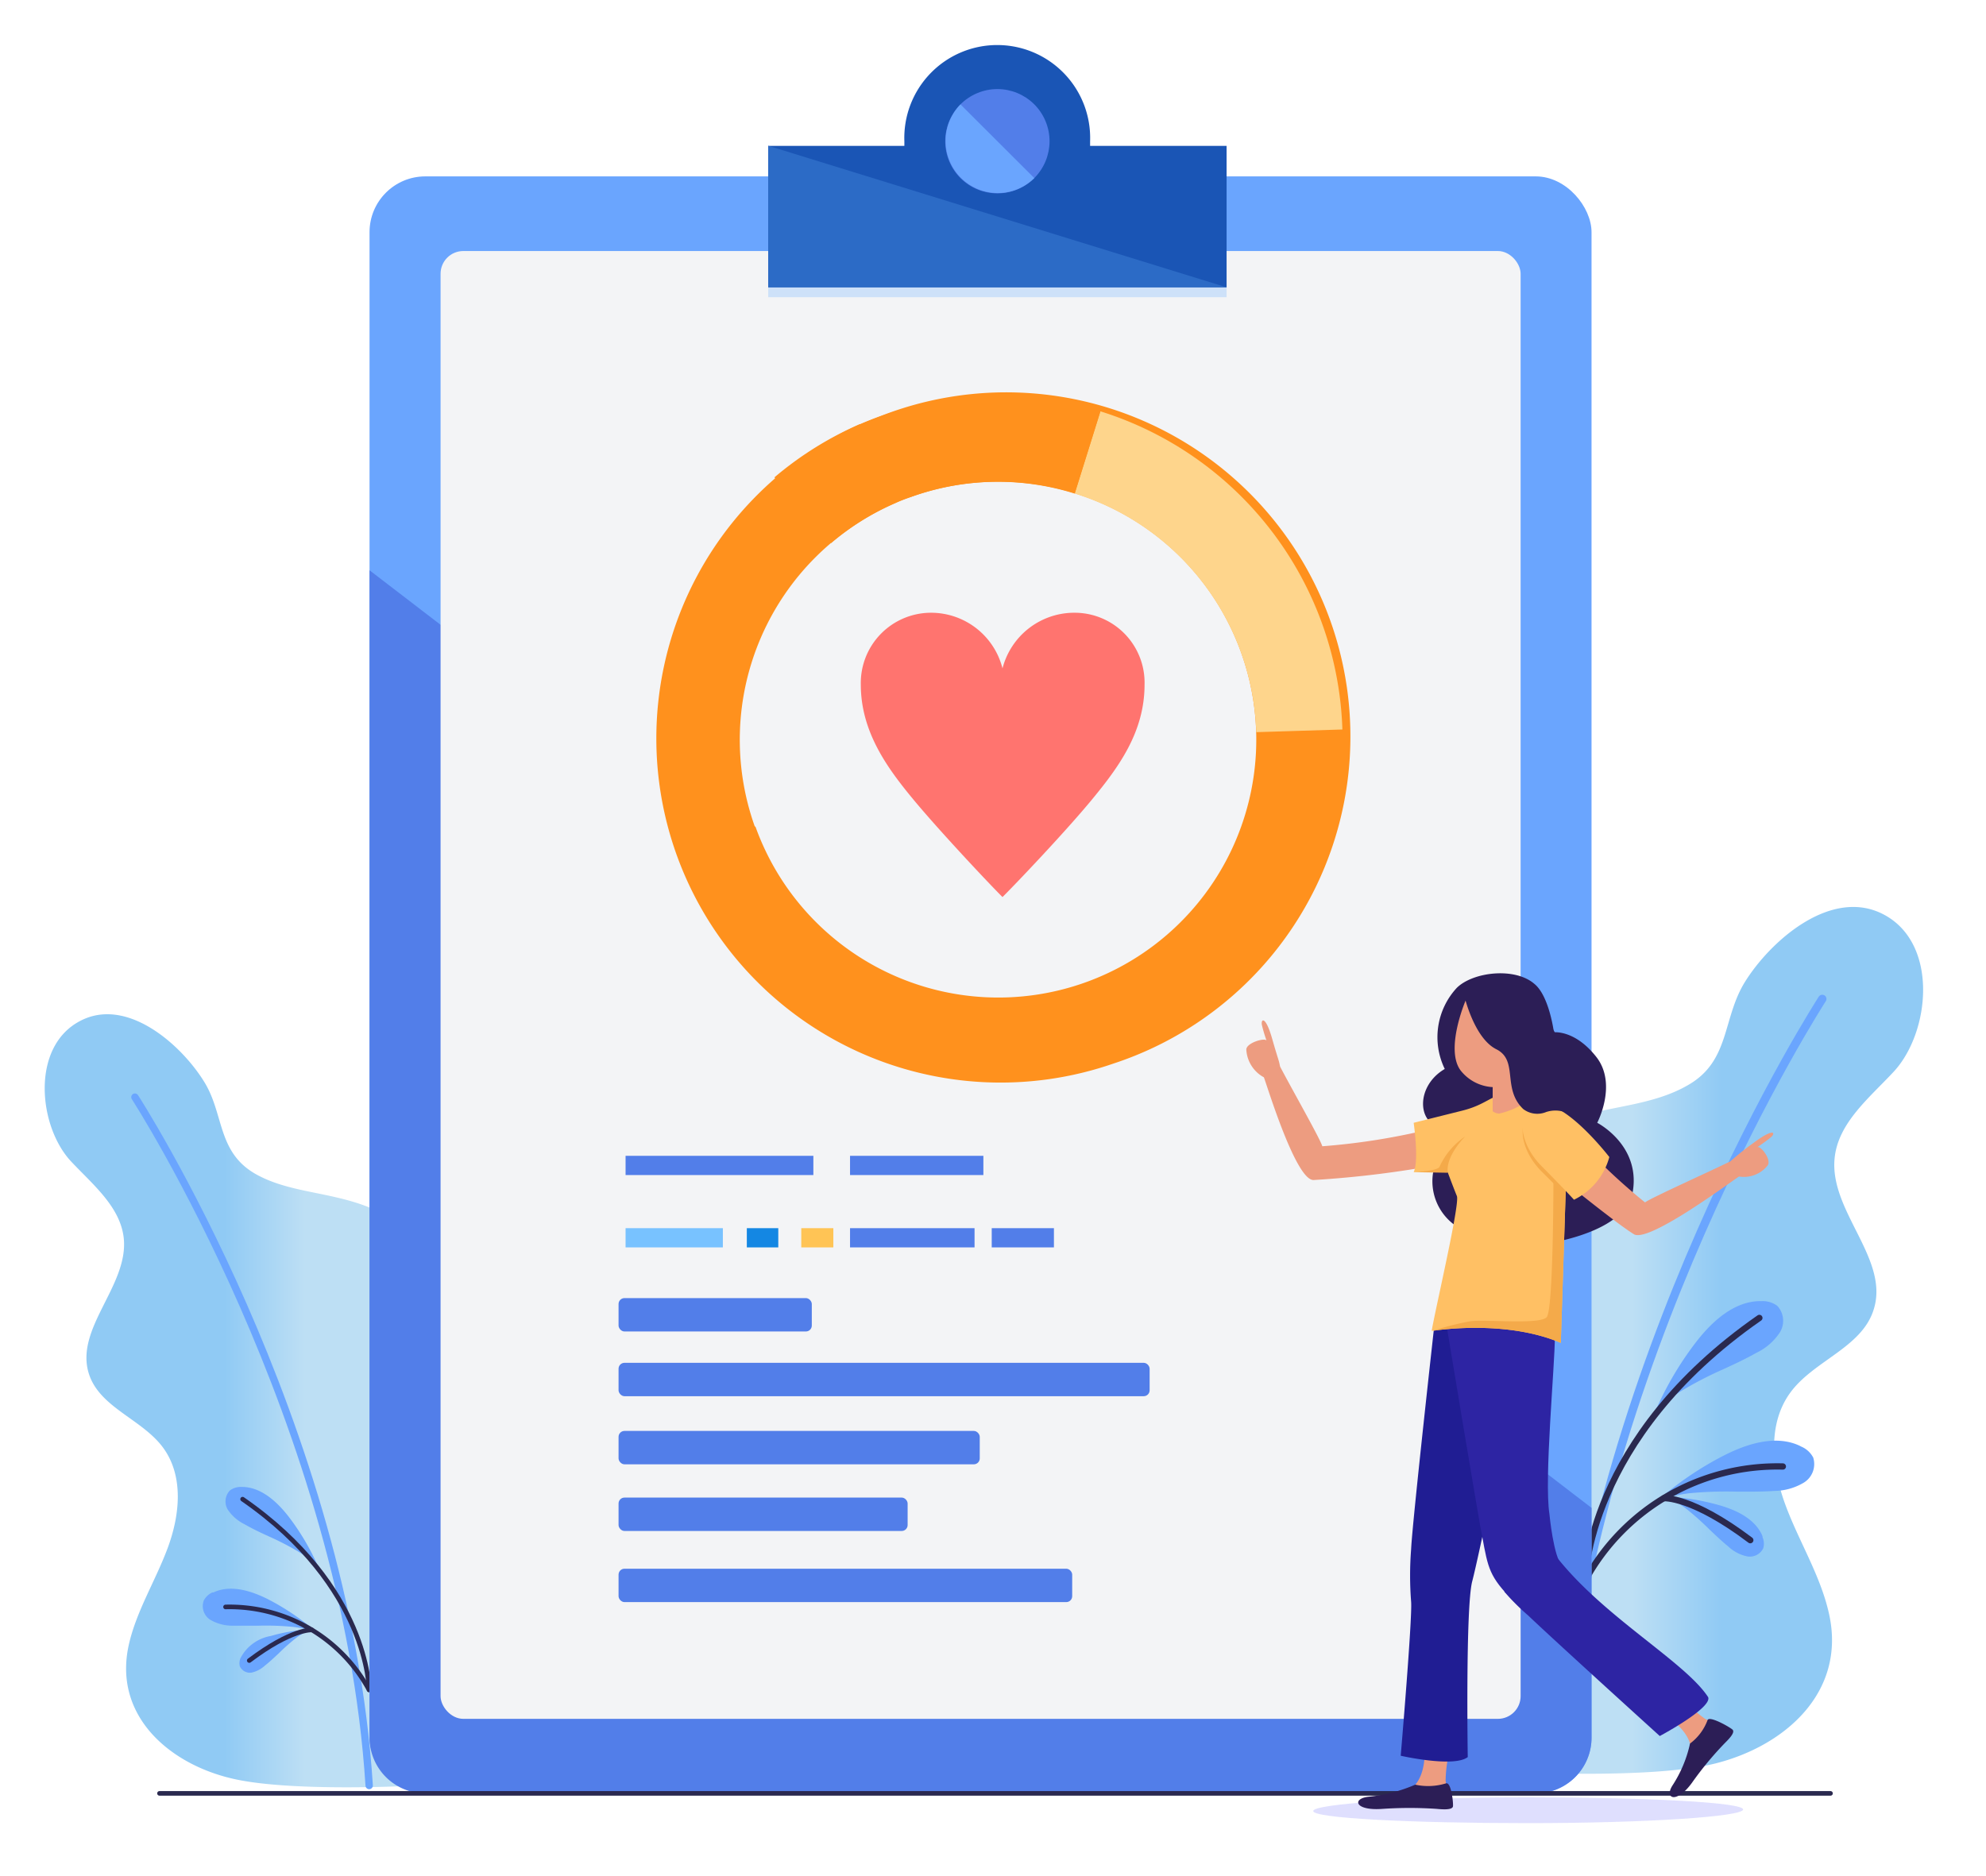 <svg xmlns="http://www.w3.org/2000/svg" xmlns:xlink="http://www.w3.org/1999/xlink" viewBox="0 0 164.13 155.1"><defs><style>.cls-1{isolation:isolate;}.cls-2{fill:url(#linear-gradient);}.cls-27,.cls-3,.cls-5,.cls-7,.cls-8{fill:none;}.cls-3,.cls-5{stroke:#6aa5fe;}.cls-3,.cls-5,.cls-7,.cls-8{stroke-linecap:round;stroke-linejoin:round;}.cls-3{stroke-width:0.69px;}.cls-4{fill:url(#linear-gradient-2);}.cls-5{stroke-width:0.61px;}.cls-6{fill:#6aa5fe;}.cls-7,.cls-8{stroke:#2a294f;}.cls-7{stroke-width:0.38px;}.cls-8{stroke-width:0.52px;}.cls-9{fill:#527ee9;}.cls-10{fill:#f3f4f6;}.cls-11{fill:#1a55b5;}.cls-12{fill:#2c6bc6;}.cls-13{fill:#cde1f9;}.cls-13,.cls-20{mix-blend-mode:multiply;}.cls-14{fill:#ff746f;}.cls-15{fill:#ff911d;}.cls-16{fill:#fed58c;}.cls-17{fill:#78c2ff;}.cls-18{fill:#1487e3;}.cls-19{fill:#ffc455;}.cls-20{fill:#b0affd;opacity:0.4;}.cls-21{fill:#2c1e56;}.cls-22{fill:#ed9c80;}.cls-23{fill:#201d93;}.cls-24{fill:#2d24a3;}.cls-25{fill:#ffc064;}.cls-26{fill:#f4aa4a;}</style><linearGradient id="linear-gradient" x1="112.67" y1="110.78" x2="158.93" y2="110.78" gradientUnits="userSpaceOnUse"><stop offset="0.48" stop-color="#bddff4"/><stop offset="0.64" stop-color="#90caf4"/></linearGradient><linearGradient id="linear-gradient-2" x1="-21.39" y1="115.88" x2="19.92" y2="115.88" gradientTransform="matrix(-1, 0, 0, 1, 23.63, 0)" xlink:href="#linear-gradient"/></defs><title>アセット 55</title><g class="cls-1"><g id="レイヤー_2" data-name="レイヤー 2"><g id="レイヤー_1-2" data-name="レイヤー 1"><path class="cls-2" d="M116.4,123.25c2.79-3.23,6.33-6,7.44-10.07.82-3,.17-6.12-.14-9.18s-.21-6.46,1.77-8.81c1.64-2,4.22-2.79,6.7-3.33s5.07-.87,7.27-2.13c3.58-2,2.87-5.54,4.79-8.6,2.15-3.43,7.16-7.81,11.46-5.53,4.55,2.41,3.83,9.75.8,13-2,2.15-4.58,4.21-4.87,7.13-.45,4.41,4.6,8.37,3.21,12.57-1,3.11-4.94,4.17-6.87,6.81s-1.52,6.27-.4,9.3,2.9,5.83,3.6,9c1.43,6.46-3.64,10.92-9.41,12.36-5.31,1.33-16.76.7-16.76.7a21.9,21.9,0,0,1-10.86-8.94,11.35,11.35,0,0,1-.61-9.86A16,16,0,0,1,116.4,123.25Z"/><path class="cls-3" d="M150.6,82.57s-19.54,30.19-21.67,63.71"/><path class="cls-4" d="M41.7,127c-2.49-2.88-5.65-5.36-6.65-9-.72-2.66-.15-5.47.14-8.2s.18-5.77-1.59-7.87c-1.46-1.74-3.76-2.49-6-3s-4.53-.78-6.5-1.9c-3.19-1.84-2.56-5-4.27-7.68-1.92-3.07-6.4-7-10.24-4.94-4.06,2.15-3.42,8.7-.72,11.59,1.8,1.92,4.09,3.76,4.36,6.37.39,3.93-4.11,7.47-2.87,11.23.91,2.77,4.41,3.72,6.13,6.08s1.37,5.59.36,8.3-2.59,5.21-3.21,8c-1.28,5.77,3.25,9.75,8.4,11,4.74,1.18,15,.63,15,.63a19.66,19.66,0,0,0,9.7-8,10.18,10.18,0,0,0,.55-8.81A14.63,14.63,0,0,0,41.7,127Z"/><path class="cls-5" d="M11.15,90.69s17.46,27,19.36,56.9"/><path class="cls-6" d="M19,123.2a1.49,1.49,0,0,1,.93-.29H20c1.29,0,2.59.83,3.85,2.45a20,20,0,0,1,2.47,4.2,8.51,8.51,0,0,0-1.56-1.24A23.56,23.56,0,0,0,22.22,127c-.66-.3-1.34-.62-2-1a3.58,3.58,0,0,1-1.4-1.22A1.32,1.32,0,0,1,19,123.2Z"/><path class="cls-6" d="M16.84,132.3a1.5,1.5,0,0,1,.71-.67l.09,0c1.16-.55,2.69-.36,4.52.57a19.49,19.49,0,0,1,4,2.73,8.88,8.88,0,0,0-1.94-.45,22.85,22.85,0,0,0-2.86-.1c-.72,0-1.48,0-2.22,0a3.62,3.62,0,0,1-1.78-.5A1.34,1.34,0,0,1,16.84,132.3Z"/><path class="cls-6" d="M19.82,137.74a1.06,1.06,0,0,1,.05-.67l0,0a3.49,3.49,0,0,1,2.51-1.84,13.24,13.24,0,0,1,3.29-.53,6.18,6.18,0,0,0-1.18.68,16.4,16.4,0,0,0-1.46,1.29c-.37.34-.74.7-1.13,1a2.38,2.38,0,0,1-1.12.59A.92.92,0,0,1,19.82,137.74Z"/><path class="cls-7" d="M30.5,139.68s0-8.53-10.45-15.76"/><path class="cls-7" d="M30.5,139.68a13.12,13.12,0,0,0-11.86-6.85"/><path class="cls-7" d="M25.78,134.73s-1.67-.12-5.18,2.53"/><path class="cls-6" d="M147.09,110.14a4.75,4.75,0,0,1-1.93,1.68c-.88.5-1.82.94-2.74,1.36a31.24,31.24,0,0,0-3.49,1.81,11.64,11.64,0,0,0-2.15,1.71,27.16,27.16,0,0,1,3.4-5.78c1.74-2.24,3.52-3.37,5.31-3.37h.12a2,2,0,0,1,1.28.4A1.82,1.82,0,0,1,147.09,110.14Z"/><path class="cls-6" d="M149.08,122.55a4.86,4.86,0,0,1-2.46.69c-1,.07-2.05.06-3.06.06a32.39,32.39,0,0,0-3.93.13,12.27,12.27,0,0,0-2.67.63,27.1,27.1,0,0,1,5.55-3.77c2.53-1.28,4.62-1.54,6.23-.78l.11.06a2,2,0,0,1,1,.91A1.8,1.8,0,0,1,149.08,122.55Z"/><path class="cls-6" d="M144.39,128.65a3.22,3.22,0,0,1-1.55-.81c-.54-.44-1.05-.93-1.55-1.4a22.94,22.94,0,0,0-2-1.78,8.7,8.7,0,0,0-1.62-.94,18.5,18.5,0,0,1,4.52.73c1.86.55,3,1.4,3.47,2.53l0,.08a1.36,1.36,0,0,1,.06.92A1.23,1.23,0,0,1,144.39,128.65Z"/><path class="cls-8" d="M131,130.65s.06-11.74,14.4-21.71"/><path class="cls-8" d="M131,130.65a18.08,18.08,0,0,1,16.34-9.43"/><path class="cls-8" d="M137.52,123.84s2.31-.17,7.13,3.47"/><rect class="cls-6" x="30.54" y="14.58" width="100.99" height="133.66" rx="4.61"/><path class="cls-9" d="M30.54,47.14v96.5a4.61,4.61,0,0,0,4.61,4.6h91.78a4.6,4.6,0,0,0,4.6-4.6v-19Z"/><rect class="cls-10" x="36.41" y="20.75" width="89.26" height="121.33" rx="1.88"/><path class="cls-11" d="M90.09,12.06c0-.13,0-.26,0-.38a7.68,7.68,0,1,0-15.35,0c0,.12,0,.25,0,.38H63.49v11.7h37.88V12.06Z"/><polygon class="cls-12" points="63.49 12.05 63.49 23.75 101.37 23.75 63.49 12.05"/><circle class="cls-9" cx="82.43" cy="11.68" r="4.31" transform="translate(1.85 32.61) rotate(-22.63)"/><path class="cls-6" d="M79.38,8.63a4.31,4.31,0,0,0,6.1,6.09Z"/><rect class="cls-13" x="63.49" y="23.76" width="37.88" height="0.81"/><line class="cls-7" x1="13.18" y1="148.24" x2="151.28" y2="148.24"/><path class="cls-14" d="M82.85,55.25a6.13,6.13,0,0,1,6.06-4.6,5.78,5.78,0,0,1,5.68,5.94c0,3.92-2.14,6.82-4.33,9.48s-6.32,7-7.41,8.08h0c-1.09-1.08-5.27-5.53-7.38-8.08s-4.33-5.56-4.33-9.48a5.81,5.81,0,0,1,5.71-5.94,6.09,6.09,0,0,1,6,4.6Z"/><path class="cls-15" d="M92,87.92A28.45,28.45,0,1,0,72.88,34.35c-.6.22-1.19.45-1.77.7A28.45,28.45,0,0,0,92,87.92ZM62.38,68.32A21.32,21.32,0,0,1,74,41.58c.43-.19.88-.36,1.33-.52a21.32,21.32,0,1,1-12.9,27.26Z"/><path class="cls-16" d="M88.82,40.78,90.94,34a28.52,28.52,0,0,1,20,26.3l-7.12.22a21.34,21.34,0,0,0-15-19.72Z"/><path class="cls-15" d="M74,41.58l-2.84-6.53c.58-.25,1.17-.48,1.77-.7A28.39,28.39,0,0,1,90.94,34l-2.12,6.8a21.18,21.18,0,0,0-13.54.28C74.83,41.22,74.38,41.39,74,41.58Z"/><path class="cls-15" d="M64,39.46a28.42,28.42,0,0,1,7.08-4.41L74,41.58a21.2,21.2,0,0,0-5.31,3.31Z"/><rect class="cls-9" x="51.12" y="129.67" width="37.49" height="2.76" rx="0.49"/><rect class="cls-9" x="51.12" y="123.79" width="23.89" height="2.76" rx="0.49"/><rect class="cls-9" x="51.12" y="118.28" width="29.85" height="2.76" rx="0.49"/><rect class="cls-9" x="51.12" y="112.65" width="43.89" height="2.76" rx="0.49"/><rect class="cls-9" x="51.12" y="107.3" width="15.97" height="2.76" rx="0.49"/><rect class="cls-9" x="51.7" y="95.54" width="15.52" height="1.59"/><rect class="cls-9" x="70.25" y="95.54" width="11.02" height="1.59"/><rect class="cls-9" x="70.25" y="101.52" width="10.29" height="1.59"/><rect class="cls-17" x="51.7" y="101.52" width="8.04" height="1.59"/><rect class="cls-18" x="61.72" y="101.52" width="2.6" height="1.59"/><rect class="cls-19" x="66.22" y="101.52" width="2.65" height="1.59"/><rect class="cls-9" x="81.96" y="101.52" width="5.14" height="1.59"/><path class="cls-20" d="M108.53,149.7c0,.59,8,1,17.77,1s17.77-.54,17.76-1.13-8-1-17.77-1S108.52,149.11,108.53,149.7Z"/><path class="cls-21" d="M128.42,85.33s-.38-3-1.61-4c-1.61-1.4-5.06-1-6.41.32a6,6,0,0,0-1,6.71c-2.42,1.42-2.28,4.55-.25,4.84l-.72,3.77a4.47,4.47,0,0,0,3.71,5.09l4.51.91s7.71-.73,8.3-4.54S132,92.81,132,92.81s1.69-3.2-.08-5.45S128.42,85.33,128.42,85.33Z"/><path class="cls-22" d="M117.4,96.54a84.25,84.25,0,0,1-8.83,1c-1.48.09-3.91-8-4.12-8.49A2.78,2.78,0,0,1,103,86.76c0-.56,1.52-1,1.67-.75a12.23,12.23,0,0,1-.37-1.23c-.14-.53.26-.93.83,1.06s.52,1.63.66,2.32c.93,1.79,3.33,6,3.49,6.59a55,55,0,0,0,8.38-1.29Z"/><path class="cls-22" d="M128,96.6s5.42,4.43,7,5.4c1.13.87,8.23-4.46,8.72-4.75a2.49,2.49,0,0,0,2.36-.91c.35-.46-.56-1.66-.85-1.51.67-.46.87-.62,1.08-.79.45-.34.39-.89-1.35.4A23.12,23.12,0,0,0,143,96c-1.9.93-6.52,3-7.05,3.39A49.07,49.07,0,0,1,130,93.71Z"/><path class="cls-22" d="M119.76,144.87a11.06,11.06,0,0,0-.29,2.32c.14.72,0,.93,0,.93l-2.94-.23s1.3-.59,1.21-3.39S119.76,144.87,119.76,144.87Z"/><path class="cls-21" d="M119.51,147.41a5,5,0,0,1-2.55.11,12.85,12.85,0,0,1-3.88,1c-1.36.16-1.12,1.18,1.2,1a33,33,0,0,1,4.43,0c.52.05,1.34.11,1.37-.22S119.93,147.3,119.51,147.41Z"/><path class="cls-23" d="M118.62,108.81s-1.9,17-2,19.25a27.94,27.94,0,0,0,0,4.34c.11,1.35-.86,12.73-.86,12.73s4.41,1,5.54.11c0,0-.19-12.4.37-14.53s2.76-12.87,2.76-12.87l-2.53-11Z"/><path class="cls-24" d="M128.05,125.15s.34,3.61,1.06,4.28c.45,1.09.45,1.09-.25,1.52-1.07.66-3.24,1.93-3.78,1.39-2-2-2.1-2.71-2.58-5.3-.16-.6-3-17.77-3-17.77s9-1.24,9,1.21S127.6,122.29,128.05,125.15Z"/><path class="cls-22" d="M139.08,140.46a12.72,12.72,0,0,0,1.83,1.62c.71.33.8.56.8.56l-2,2s.28-1.31-2.19-2.94S139.08,140.46,139.08,140.46Z"/><path class="cls-21" d="M141.12,142.18a4.26,4.26,0,0,1-1.45,1.94,10.38,10.38,0,0,1-1.46,3.48c-.68,1.08.35,1.53,1.63-.25a27.66,27.66,0,0,1,2.69-3.25c.35-.35.91-.91.64-1.14S141.28,141.81,141.12,142.18Z"/><path class="cls-24" d="M128.78,128.87c3.91,4.88,10.52,8.54,12.39,11.42.33.9-4,3.21-4,3.21s-9-8.16-10.86-9.95a18.63,18.63,0,0,1-2-2C126.08,131,127.69,127.5,128.78,128.87Z"/><path class="cls-25" d="M120.4,98.86c.27.61-1.74,9.17-2.08,11.14l.12,0c.88-.13,6.23-.83,10.55,1l.39-12.08,0-.45s0-.46,0-1.16h0A13.58,13.58,0,0,0,128,91.83a2.63,2.63,0,0,0-2-1.47c-2.69-.27-2.67.83-5.17,1.45l-4,1s.46,3.14,0,4.08h2.81S120.14,98.23,120.4,98.86Z"/><path class="cls-22" d="M121.12,82.71s-1.71,4-.42,5.76a3.61,3.61,0,0,0,2.66,1.39v2a1,1,0,0,0,.54.19,7,7,0,0,0,2.16-.91V83.42Z"/><path class="cls-26" d="M127.4,96.83c.93.92,1.56,1.58,2,2l0-.45s0-4.26-1.36-6.58a1.6,1.6,0,0,0-.64-.07C125.25,91.92,125.38,94.81,127.4,96.83Z"/><path class="cls-26" d="M116.84,96.89s1.9-.08,2.12-.43a6,6,0,0,1,2.13-2.52s-1.63,1.58-1.44,3Z"/><path class="cls-26" d="M118.44,110c.88-.13,6.23-.83,10.55,1l.39-12.08,0-.45s0-.46,0-1.16l-1,.32s0,10.58-.55,11.24-5.16.16-6.35.35A23.38,23.38,0,0,0,118.44,110Z"/><path class="cls-25" d="M133,95.64s-3.47-4.51-5.62-4.35-2,3.06,0,5.08,2.7,2.8,2.7,2.8A5.5,5.5,0,0,0,133,95.64Z"/><path class="cls-21" d="M121,82.26s.8,3.54,2.66,4.47.45,3.23,2.22,4.94a1.92,1.92,0,0,0,1.9.25,2.43,2.43,0,0,1,2.43.54,1.25,1.25,0,0,1,.15.19c2.3-1.51-3.51-9.94-3.51-9.94Z"/><rect class="cls-27" width="164.13" height="155.1"/></g></g></g></svg>